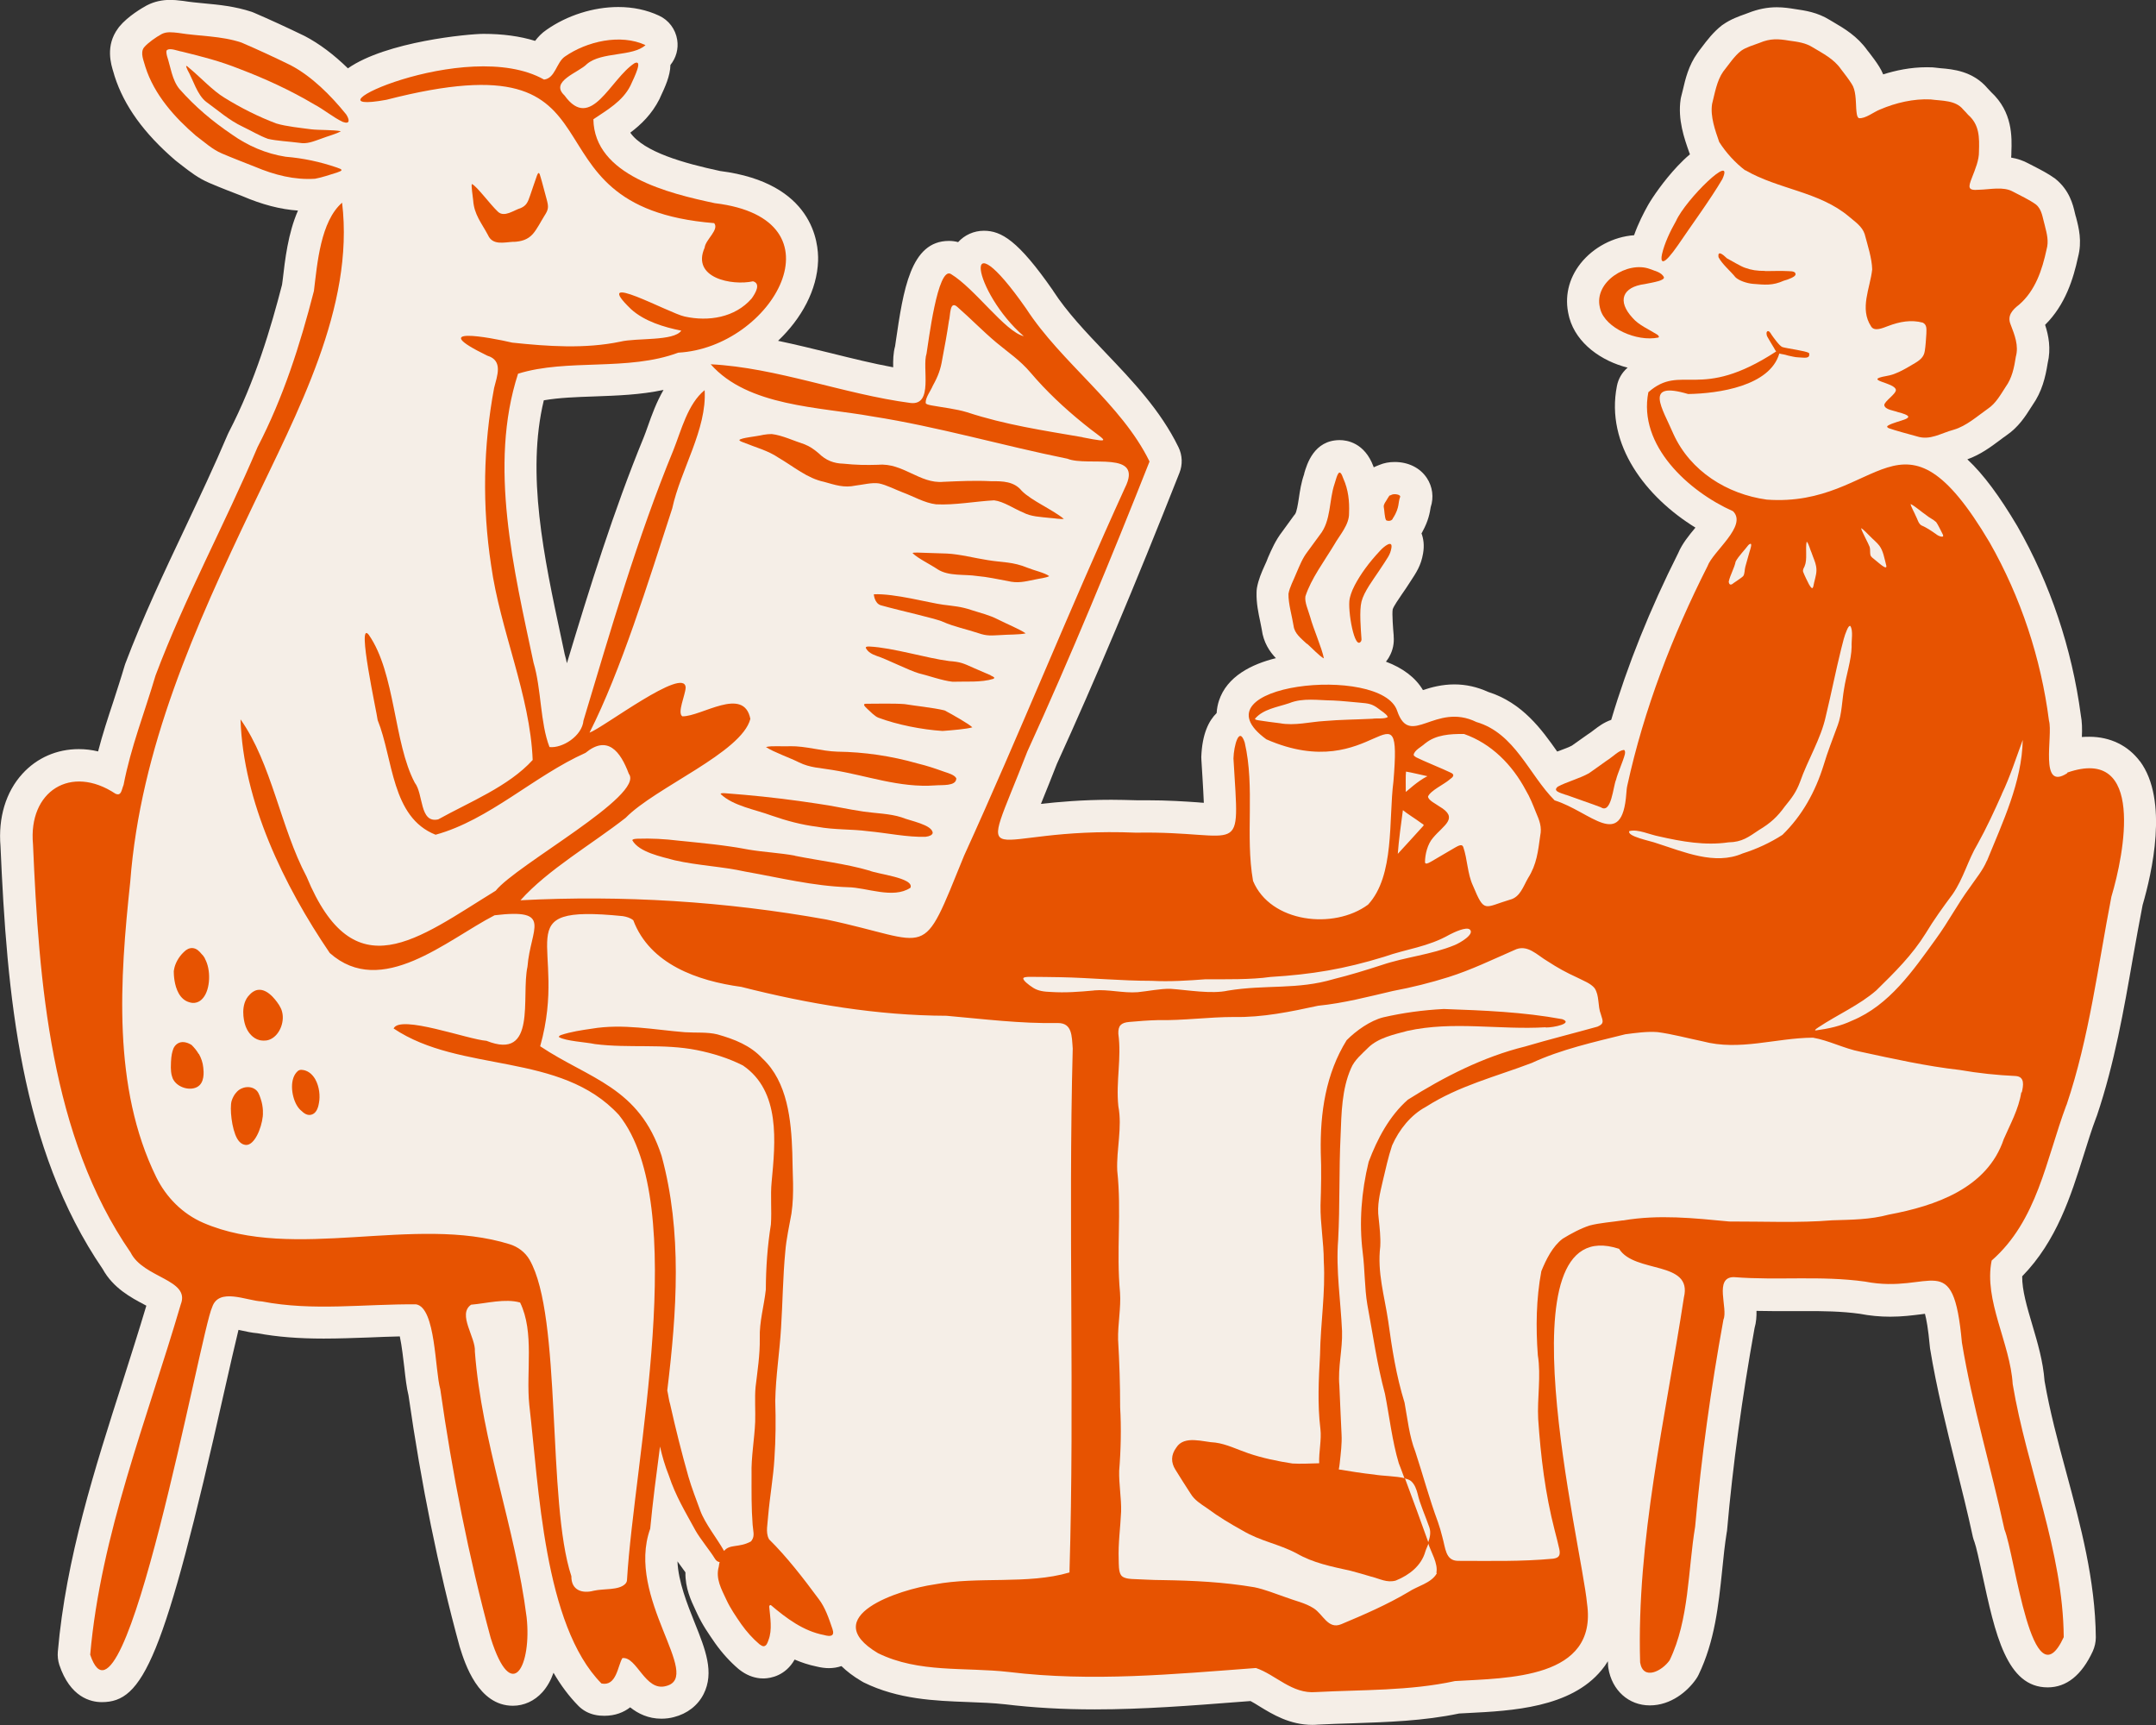 <?xml version="1.0" encoding="UTF-8"?>
<svg id="Layer_2" data-name="Layer 2" xmlns="http://www.w3.org/2000/svg" viewBox="0 0 178.29 142.63">
  <rect x="0" y="0" width="178.29" height="142.63" fill="#333333" stroke="none"/>
  <defs>
    <style>
      .cls-1 {
        fill: #e75301;
      }

      .cls-2 {
        fill: #f5eee7;
      }
    </style>
  </defs>
  <g id="Layer_1-2" data-name="Layer 1">
    <path class="cls-2" d="M176.96,62.95c-.98-1.31-2.46-2.03-4.18-2.03-.2,0-.41,0-.62.02.03-.66.02-1.26-.09-1.83-.73-5.48-2.53-10.86-5.25-15.61-1.46-2.46-2.79-4.27-4.13-5.52,1.09-.39,1.96-1.04,2.67-1.57.19-.14.38-.29.56-.41,1-.68,1.58-1.59,2.04-2.32l.11-.17c.79-1.12,1.08-2.32,1.26-3.47.29-1.21.08-2.29-.21-3.18,1.68-1.66,2.34-3.83,2.72-5.59.35-1.32.07-2.42-.16-3.3,0-.03-.02-.06-.03-.09-.02-.09-.04-.19-.07-.28-.15-.66-.44-1.88-1.63-2.83-.56-.41-1.23-.75-1.83-1.06l-.37-.19c-.44-.24-.91-.4-1.44-.49.02-.15.02-.29.02-.44.05-1.27.1-3.33-1.67-4.97-.1-.11-.2-.22-.3-.32-1.21-1.43-2.89-1.58-3.9-1.66-.15-.02-.3-.03-.44-.05-.07-.01-.14-.01-.21-.02-.16,0-.32-.01-.48-.01-1.35,0-2.59.27-3.6.59-.09-.22-.2-.43-.33-.64-.26-.42-.56-.81-.82-1.15l-.16-.2c-.83-1.17-1.92-1.81-2.79-2.32l-.32-.19c-1.03-.64-2.05-.78-2.87-.9-.43-.07-.95-.15-1.51-.15-.8,0-1.57.16-2.36.47l-.24.09c-.53.19-1.2.42-1.84.87-.03.02-.06.04-.09.06-.72.56-1.25,1.26-1.68,1.83-.1.13-.33.43-.35.47-.73,1.01-1,2.15-1.21,3.06-.04.17-.08.33-.12.48-.03.09-.04.18-.06.28-.25,1.67.3,3.24.72,4.42.01.04.03.09.05.13-.35.29-.7.63-1.02.97-1.15,1.22-2.08,2.59-2.44,3.22-.36.64-.82,1.53-1.16,2.5-1.7.12-3.37,1-4.43,2.34-.99,1.26-1.34,2.77-.97,4.3l.05.2c.59,2.12,2.66,3.57,4.82,4.11-.01.01-.03.02-.04.03-.44.39-.74.91-.85,1.49-.96,4.87,2.42,9.2,6.5,11.71,0,0-.01,0-.01,0-.54.65-1.09,1.32-1.42,2.1-2.33,4.63-4.19,9.25-5.54,13.79-.63.22-1.09.58-1.42.83-.13.1-.27.21-.44.32-.04.03-.08.05-.12.08,0,0-1.08.77-1.27.9-.22.12-.61.27-.94.39-.09.04-.19.07-.28.1-1.28-1.82-2.87-4.03-5.71-4.93-.9-.41-1.84-.62-2.79-.62-1.03,0-1.91.24-2.6.47-.61-1.03-1.65-1.82-3.06-2.35.08-.1.15-.2.22-.31.02-.04.04-.08.06-.11.29-.51.41-1.09.36-1.67v-.08c-.04-.45-.15-1.79-.08-2.16.08-.26.52-.89.75-1.23.12-.17.23-.33.33-.48l.32-.49c.56-.85.94-1.41,1.11-2.42.12-.68.03-1.23-.13-1.66.04-.05.07-.11.09-.16.48-.87.6-1.54.67-2,.27-.81.16-1.7-.32-2.42-.56-.84-1.53-1.32-2.66-1.32-.45,0-.88.08-1.26.24-.16.06-.32.13-.47.2,0-.02-.01-.04-.02-.06-.73-1.97-2.19-2.19-2.79-2.19-2.14,0-2.72,2.01-2.94,2.76v.04c-.25.71-.35,1.39-.44,1.99-.08.52-.18,1.16-.32,1.34-.03.04-.06.08-.09.11l-.96,1.32c-.57.74-.89,1.49-1.18,2.15,0,0-.12.3-.13.33-.06.13-.12.26-.18.4-.21.47-.48,1.07-.61,1.79-.02.13-.03.27-.03.4-.02.84.15,1.67.31,2.41.05.24.1.48.12.61.14,1.09.66,1.85,1.17,2.38-2.02.5-4.05,1.51-4.71,3.52-.09.28-.17.63-.19,1.02-.64.62-1.2,1.71-1.27,3.64,0,.08,0,.17.01.25l.09,1.46c.04.73.09,1.47.11,2.07-.16,0-.34-.03-.52-.04-1.03-.07-2.44-.17-4.22-.17h-.83c-.73-.02-1.43-.04-2.08-.04-2.44,0-4.37.18-5.82.34.05-.11.09-.23.14-.35.34-.83.73-1.81,1.18-2.96,3.18-6.97,6.4-14.61,10.13-24.05.28-.69.25-1.47-.08-2.14-1.48-3.04-3.79-5.46-6.02-7.8-1.64-1.72-3.19-3.35-4.34-5.12-.01-.03-.03-.05-.05-.08-2.85-4.09-4.24-4.89-5.68-4.89-.83,0-1.59.35-2.13.94-.25-.07-.5-.1-.76-.1-3.18,0-3.77,4.05-4.4,8.35-.02.14-.04.26-.05.35-.16.58-.17,1.17-.16,1.75-1.68-.31-3.38-.73-5.15-1.17-1.44-.35-2.89-.71-4.37-1.02,1.95-1.85,3.23-4.21,3.31-6.61.05-1.5-.4-6.45-8.1-7.43-2.99-.64-6.31-1.57-7.43-3.17.89-.67,1.78-1.52,2.42-2.79l.06-.14c.39-.84.82-1.74.84-2.67.47-.58.68-1.33.56-2.08-.14-.88-.7-1.63-1.51-2-1.01-.47-2.14-.71-3.36-.71-2.06,0-4.23.69-5.93,1.88-.4.27-.71.6-.95.92-1.26-.39-2.69-.58-4.27-.58-1.22,0-8.03.63-11.21,2.85-1.17-1.14-2.35-2.03-3.57-2.67-1.55-.75-2.88-1.36-4.18-1.92-.07-.03-.13-.05-.2-.08-1.39-.46-2.74-.59-3.93-.7-.61-.06-1.17-.11-1.71-.2-.05-.01-.13-.02-.18-.02-.31-.04-.62-.07-.92-.07-.68,0-1.32.14-1.89.43-.02.01-.05.02-.08.04-.34.19-1.52.86-2.26,1.76-.03.03-.05.07-.08.11-1.08,1.45-.59,3-.38,3.67.02.06.08.26.09.31.78,2.43,2.41,4.7,5,6.93.05.04.1.08.15.12.15.11.3.23.45.35.61.47,1.3,1.02,2.24,1.42.91.39,1.92.78,2.73,1.09,1.61.69,3.12,1.09,4.59,1.19-.82,1.87-1.07,4.04-1.27,5.78l-.05.36c-.9,3.48-2.21,7.96-4.4,12.18-.03.06-.06.13-.09.19-1.1,2.6-2.34,5.21-3.53,7.74-1.72,3.63-3.49,7.38-4.95,11.24-.02.07-.04.13-.06.19-.29.99-.61,1.95-.92,2.92-.44,1.33-.89,2.69-1.26,4.12-.54-.13-1.07-.19-1.6-.19-1.81,0-3.46.72-4.66,2.04-1.37,1.5-2.01,3.63-1.81,6,.53,12.22,1.63,24.97,8.45,34.95.87,1.58,2.36,2.37,3.46,2.95.04.02.1.05.15.08-.62,2.08-1.3,4.2-1.95,6.25-2.31,7.2-4.7,14.64-5.37,22.36-.03.36.01.73.12,1.08.9,2.69,2.59,3.09,3.52,3.09,3.38,0,5.12-3.37,10.13-25.72.44-1.94.89-3.93,1.17-5.06.07.01.13.03.19.04.45.1.91.2,1.39.24,1.62.3,3.37.44,5.47.44,1.25,0,2.5-.05,3.71-.09.89-.04,1.74-.07,2.58-.09.17.78.29,1.91.37,2.55.1.9.19,1.69.35,2.33,1.05,7.34,2.46,14.31,4.22,20.74.01.03.02.07.03.1.41,1.32,1.52,4.82,4.38,4.82.92,0,1.79-.4,2.44-1.12.41-.46.71-1.01.92-1.61.59,1.02,1.28,1.95,2.07,2.75.37.37.84.62,1.35.73.26.06.53.08.78.08.91,0,1.61-.29,2.14-.7.65.52,1.5.94,2.58.94.37,0,.74-.05,1.03-.13,1.11-.28,1.98-.96,2.46-1.9.91-1.8.15-3.7-.73-5.89-.62-1.56-1.36-3.4-1.43-5.09.08.12.56.77.66.91-.03,1.29.47,2.35.83,3.11l.13.28c.43.94.98,1.72,1.49,2.46.59.83,1.24,1.54,1.93,2.13.03.03.07.06.1.08.53.41,1.09.64,1.69.7.08.01.17.01.26.01h.09c.54-.02,1.75-.22,2.51-1.56.56.24,1.16.44,1.79.57.37.09.72.14,1.04.14.37,0,.72-.06,1.04-.17.43.42.97.84,1.65,1.24.07.04.13.07.19.11,2.87,1.41,5.91,1.52,8.58,1.62,1.1.04,2.13.08,3.12.19,2.32.28,4.74.42,7.41.42,3.98,0,7.96-.31,11.82-.61l1.06-.08c.23.12.49.28.76.45,1.05.64,2.48,1.52,4.36,1.52.17,0,.34-.01.43-.02.95-.05,1.91-.08,2.87-.11,2.89-.1,5.87-.19,8.83-.81l.76-.04c3.57-.18,8.46-.43,11.02-3.55.18-.21.35-.45.52-.73.01.07.01.14.01.21,0,.12.01.24.03.36.3,1.84,1.68,3.08,3.43,3.08s3.12-1.17,3.81-2.16c.09-.12.16-.25.22-.37,1.34-2.78,1.65-5.75,1.95-8.63.11-1.11.22-2.16.38-3.15.02-.06.02-.13.03-.2.47-5.35,1.24-10.96,2.27-16.69.14-.48.17-.97.16-1.42.56.01,1.09.02,1.58.02h2.46c1.44-.01,2.97.01,4.5.22.83.16,1.66.24,2.52.24.99,0,1.82-.11,2.48-.19.14-.02.27-.04.39-.05.12.44.27,1.24.4,2.66,0,.06.01.13.02.19.54,3.31,1.36,6.56,2.14,9.71.48,1.93.98,3.92,1.4,5.88.03.14.09.31.14.44.13.34.41,1.63.62,2.58.55,2.53,1.05,4.89,1.85,6.61.8,1.73,1.88,2.82,3.58,2.82,1.55,0,2.81-1,3.73-2.99.16-.36.25-.75.25-1.14-.04-4.73-1.26-9.26-2.44-13.63-.71-2.62-1.37-5.09-1.8-7.58-.12-1.63-.58-3.17-1.02-4.66-.43-1.45-.84-2.83-.83-3.99,2.86-2.92,4.03-6.67,5.08-10,.35-1.11.67-2.15,1.03-3.1.03-.07.05-.14.08-.21,1.44-4.28,2.22-8.73,2.97-13.04.26-1.45.52-2.91.8-4.35.76-2.61,2.17-8.67-.22-11.89ZM53.57,35.25c-.12.33-.23.66-.34.92-2.51,6.11-4.48,12.47-6.35,18.67-.05-.24-.11-.49-.18-.73l-.29-1.37c-1.43-6.67-2.9-13.56-1.44-19.64,1.27-.22,2.69-.27,4.16-.32,1.89-.07,3.82-.13,5.74-.54-.58,1-.97,2.07-1.3,3.01Z"/>
    <g id="Deer_and_man" data-name="Deer and man">
      <path class="cls-1" d="M129.5,65.72c.73.27,2.3.8,2.88,1.03.88.58,1.01-1.71,1.26-2.28.14-.57.58-1.52.73-2.11.04-.2,0-.32-.07-.35h-.03c-.44.06-.8.5-1.47.93-.6.43-1.03.74-1.41,1-.72.41-1.88.73-2.56,1.1-.45.36.14.5.68.69Z"/>
      <path class="cls-1" d="M137.55,21.6c.21-.02.64-.51,1.21-1.33,1.08-1.6,2.7-3.8,3.67-5.46,1.05-2.3-3.02,1.66-3.83,3.46-.48.84-.96,1.86-1.16,2.74-.08.36-.05.57.07.59h.04Z"/>
      <path class="cls-1" d="M132.34,25.58c.43,1.55,3,2.7,4.8,2.33.08-.05.05-.13-.09-.24-.64-.41-1.53-.78-2.04-1.38-1.3-1.4-.85-2.56,1-2.8.82-.16,1.63-.3,1.59-.56-.2-.44-.82-.54-1.17-.69-1.83-.68-4.64,1.06-4.13,3.18l.04.16Z"/>
      <path class="cls-1" d="M145.95,22.4c-.66,0-1.09-.06-1.65-.26-.36-.12-1.07-.56-1.49-.78-.34-.33-.78-.68-.7-.1.28.56.98,1.14,1.4,1.66.26.27.94.51,1.45.55.98.08,1.62.16,2.55-.26.35-.09,1.03-.34.97-.55,0-.17-.2-.24-.57-.24-.65-.04-1.31,0-1.97-.01Z"/>
      <path class="cls-1" d="M144.34,14.08c2.72,1.58,6.11,1.76,8.55,3.82.5.43,1.1.81,1.31,1.46.24.91.6,2,.62,2.92-.17,1.56-1.06,3.23-.09,4.71.27.45.97.13,1.4-.03.98-.37,1.91-.54,2.88-.28.34.18.3.5.29.91-.03.45-.06,1-.13,1.43-.08.53-.41.78-1.01,1.12-.68.41-1.44.84-2.16.95-2.03.36.71.52.78,1.15.02.34-.96.94-.96,1.26.06.38.78.44,1.14.58,2.01.51-.11.66-.83,1.11-.15.09-.04.18.1.23.44.16,1.62.48,2.28.66,1.11.36,1.97-.26,3.06-.55,1.05-.31,1.93-1.11,2.84-1.75.62-.42,1.01-1.11,1.44-1.78.53-.73.71-1.59.85-2.51.25-.91-.09-1.77-.44-2.68-.29-.72.17-1.2.7-1.61,1.36-1.17,1.92-2.9,2.28-4.57.19-.67.04-1.26-.15-2.01-.18-.6-.22-1.31-.74-1.72-.49-.36-1.33-.76-1.9-1.06-.8-.44-1.88-.17-2.81-.15-.92.08-.89-.19-.57-1,.28-.72.59-1.45.58-2.15.04-1.19.04-2.23-.9-3.05-.13-.15-.26-.29-.4-.43-.63-.79-1.75-.71-2.7-.84-1.4-.07-2.89.28-4.17.83-.53.2-1.22.78-1.76.72l-.03-.02c-.15-.1-.17-.53-.19-.77-.04-.71-.03-1.54-.38-2.05-.25-.4-.59-.83-.88-1.21-.59-.85-1.48-1.29-2.36-1.82-.56-.35-1.18-.44-1.93-.54-.89-.15-1.54-.2-2.46.19-.5.19-1.09.35-1.51.65-.56.43-1.04,1.17-1.48,1.72-.53.75-.7,1.82-.92,2.68-.16,1.03.26,2.19.59,3.14.54.86,1.34,1.74,2.14,2.34Z"/>
      <path class="cls-1" d="M115.22,42.81c.54-.88.38-1.26.56-1.71.09-.21-.49-.3-.7-.19-.13.09-.17,0-.24.16l-.08.12c-.09.19-.37.5-.33.73.06.25.06.9.2,1.1.2.1.52.05.57-.21Z"/>
      <path class="cls-1" d="M170.95,63.93c-2.35,1.53-1.16-3.12-1.51-4.34-.66-5.16-2.33-10.21-4.91-14.74-7.41-12.5-8.99-2.84-18.43-3.54-3.28-.45-6.31-2.35-7.71-5.41-.91-2.14-2.53-4.43,1.21-3.32,2.53-.04,6.76-.66,7.54-3.35.18.06.4.06.72.17.32.06.55.14.87.15.39,0,1,.18.87-.36-.27-.18-1.74-.36-2.2-.49-.25-.09-.73-.78-.9-1.02-.12-.22-.24-.34-.34-.29-.09.04-.12.25,0,.47s.37.63.54.91c.06.13.12.21.18.29-6.36,4.16-7.82.95-10.57,3.37-.87,4.4,3.34,8.21,7,9.84,1.22,1.2-1.67,3.32-2.11,4.55-2.91,5.75-5.25,11.83-6.63,18.13-.05.21-.06.42-.08.64-.35,4.83-2.96,1.51-5.93.59-2.12-2.12-3.28-5.55-6.47-6.48-3.41-1.67-5.49,2.2-6.55-.92-1.28-3.9-17.07-2.19-10.82,2.35,8.93,3.92,11.23-5.25,10.51,3.48-.41,3.16.12,7.79-2.1,10.19-2.83,2.09-8.07,1.5-9.51-1.96-.66-3.75.18-7.69-.69-11.45-.46-1.41-.9.28-.93,1.32.5,8.56.92,5.98-8.05,6.14-12.88-.53-13.23,4.22-9-6.7,3.6-7.88,6.94-15.98,10.11-23.99-2.33-4.77-7.28-8.14-10.2-12.64-5.56-7.95-4.38-1.34-.2,2.28-1.55-.38-4.03-3.93-6.02-5.14-1.11-.69-1.87,5.73-2.02,6.58-.39,1.15.6,4.31-1.33,4.08-5.53-.73-11.04-2.92-16.52-3.2,3.09,3.5,8.97,3.52,13.35,4.31,5.45.85,10.75,2.41,16.15,3.5,1.7.69,6.35-.75,4.75,2.42-4.6,10.08-8.69,20.3-13.29,30.39-3.65,8.95-2.5,7.16-11.4,5.29-8.34-1.5-16.84-2.03-25.29-1.59,2.27-2.54,5.89-4.62,8.7-6.82,2.46-2.52,9.6-5.39,10.31-8.18-.54-2.73-4.04-.19-5.62-.21-.45-.27.24-1.75.27-2.37-.05-1.85-6.85,3.34-7.95,3.72,2.59-5.1,4.87-12.48,6.84-18.54.69-3.2,2.88-6.55,2.68-9.78-1.4,1.14-1.93,3.32-2.58,4.95-2.99,7.27-5.18,14.86-7.44,22.37-.11,1.28-1.75,2.31-2.81,2.19-.78-2.02-.66-4.77-1.32-6.98-1.62-7.66-3.74-16.31-1.28-23.89,4.08-1.27,9.07-.18,13.25-1.74,7.77-.42,13.92-11.05,3.02-12.36-3.8-.81-9.97-2.29-10.04-6.94,1.14-.77,2.41-1.48,3.06-2.77.36-.78,1.05-2.18.35-1.87-2.01,1.29-3.6,5.72-5.8,2.67-1.26-1.17,1.19-1.89,1.86-2.6,1.22-1.03,3.79-.59,4.84-1.56-2.07-.96-4.86-.31-6.67.95-.7.48-.79,1.79-1.72,1.9-6.42-3.63-20.58,3.06-13.03,1.67,21.11-5.43,10.17,8.84,27.1,10.2.43.55-.72,1.36-.79,2.03-1.11,2.51,2.26,3.16,4,2.78.67.19.21.98-.12,1.43-1.37,1.57-3.57,1.92-5.54,1.48-1.28-.27-7.86-3.92-4.43-.61,1.11,1.01,2.75,1.5,4.16,1.78-.63.89-3.68.58-5.04.91-2.92.61-6.02.39-8.94.08-1.88-.44-7.2-1.42-2.06,1.08,1.33.4.81,1.67.56,2.67-.9,4.81-.99,9.78-.25,14.64.75,5.4,3.23,10.75,3.44,16.12-1.99,2.19-5.22,3.47-7.81,4.91-1.56.35-1.21-2.1-1.94-3.03-1.76-3.32-1.59-9.06-3.81-12.24-1.03-1.27.69,6.53.74,7.06,1.3,3.22,1.12,8.03,4.79,9.48,4.44-1.22,8.15-4.87,12.4-6.77,1.81-1.49,2.88-.15,3.58,1.73,1.37,1.76-9.32,7.54-11.01,9.67-6.48,3.98-11.7,8.35-15.64-1.17-2.15-4.05-2.88-9.35-5.46-13,.22,6.8,3.58,13.73,7.38,19.32,4.28,3.8,9.67-1.08,13.63-3.12,4.89-.58,2.97,1.06,2.72,4.25-.54,2.5.81,7.81-3.39,6.13-1.54-.11-7.15-2.19-7.68-1.02,5.56,3.73,13.79,1.89,18.63,7.15,5.94,7.42,1.26,28.5.67,38.45,0,.12-.06.24-.15.33-.54.54-1.77.37-2.6.56-.97.26-1.87-.05-1.85-1.2-2.04-6.15-.75-21.48-3.46-26.17-.36-.62-.96-1.07-1.64-1.28-7.85-2.45-17.85,1.47-25.34-1.77-1.71-.74-3.07-2.11-3.89-3.78-3.64-7.42-3.01-16.37-2.15-24.41.84-11.05,5.39-21.15,10.1-31.01,3.66-7.72,8.46-16.51,7.42-25.15-1.78,1.55-2.05,5.01-2.33,7.3-1.15,4.48-2.53,8.8-4.66,12.91-2.69,6.35-6.01,12.43-8.44,18.89-.9,3.06-2.04,5.91-2.64,9.04-.18.44-.18.94-.67.73-3.69-2.45-7.23-.21-6.82,4.19.49,11.38,1.44,24.15,8.07,33.74,1.05,2.13,4.96,2.22,4.15,4.29-2.8,9.54-6.62,19.05-7.49,28.97,2.79,8.36,9.16-26.86,10.08-28.72.54-1.68,2.86-.54,4.12-.49,4.23.82,8.49.2,12.75.24,1.63.27,1.55,5.44,2,7.02.98,6.89,2.34,13.82,4.17,20.57,1.77,5.62,3.4,2.2,2.97-1.71-.94-7.42-3.71-14.48-4.28-21.98.09-1.15-1.47-3.08-.31-3.87,1.28-.11,2.81-.53,4.05-.18,1.2,2.47.48,5.72.76,8.46.79,6.74,1.2,18.22,5.97,23.04,1.25.26,1.34-1.47,1.73-2.1,1.2-.15,1.88,2.8,3.61,2.31,3.1-.78-3.36-7.29-1.31-13.01.21-2.24.51-4.51.81-6.79.18.79.4,1.57.73,2.39.57,1.72,1.34,2.96,2.21,4.56.37.66,1.26,1.75,1.58,2.29.12.21.27.3.41.31-.03.11-.05.24-.07.38-.28.99.22,1.86.63,2.74.33.71.77,1.35,1.24,2.03.42.59.93,1.17,1.5,1.65.12.09.23.15.32.16.26,0,.34-.29.42-.51.33-.84.14-1.88.06-2.77.02-.1.06-.14.14-.12,1.27,1.08,2.69,2.15,4.38,2.47.54.15.92.12.71-.5-.3-.88-.6-1.78-1.14-2.48-1.28-1.73-2.63-3.48-4.1-4.93l-.03-.06c-.27-.52-.08-1.26-.05-1.85.14-1.62.43-3.22.52-4.75.11-1.64.12-3.15.07-4.8.04-2.05.36-3.99.48-6.03.13-1.99.15-4.23.35-6.3.08-1.03.33-2.13.51-3.15.25-1.7.08-3.33.07-5.03-.09-2.67-.39-5.85-2.46-7.78-1-1.09-2.32-1.6-3.73-2-.84-.21-1.8-.12-2.69-.18-2.53-.2-5.12-.73-7.72-.29-.83.12-1.71.25-2.52.52-.14.06-.2.11-.18.17.56.34,2.25.42,2.98.58,2.81.36,5.63-.06,8.44.5,1.29.26,2.6.66,3.8,1.27,3.12,2.13,2.68,6.33,2.37,9.64-.11,1.09.02,2.36-.06,3.5-.29,1.84-.41,3.56-.42,5.39-.15,1.39-.54,2.63-.5,4.04.02,1.37-.19,2.67-.35,4.04-.08.87,0,1.98-.03,2.85-.06,1.45-.34,2.94-.3,4.36,0,1.4-.02,2.74.09,4.16.04.52.18.89-.05,1.25-.03.05-.06.09-.1.13-1,.54-1.74.19-2.21.78,0,0,0-.02-.02-.03-.55-.98-1.55-2.22-1.95-3.3-.33-.91-.73-1.93-.98-2.81-.57-2.01-1.06-3.97-1.51-5.98-.11-.34-.15-.77-.24-1.15.79-6.53,1.25-13.1-.47-19.4-1.84-5.7-6-6.36-10.04-9.06,2.4-8.5-3.08-11.75,6.83-10.76.31.05.62.14.87.34,1.37,3.64,5.32,5.02,8.93,5.51,5.54,1.41,11.25,2.37,16.97,2.39,3.07.27,6.13.66,9.22.6,1.18,0,1.14,1.07,1.22,2.11-.38,14.39.16,28.99-.27,43.32-3.47,1.02-7.55.3-11.18.99-2.87.41-9.75,2.64-4.66,5.68,3.39,1.67,7.2,1.14,10.84,1.56,6.85.83,13.59.18,20.42-.33,1.63.55,2.98,2.16,4.96,1.99,3.8-.2,7.74-.09,11.5-.91,4.34-.26,11.82-.16,10.92-6.41-.43-4.75-7.37-32.62,2.65-29.33,1.29,2.06,6.1.95,5.36,4.02-1.53,9.98-3.92,20.08-3.62,30.18.25,1.52,1.81.72,2.44-.18,1.62-3.35,1.51-7.44,2.11-11.05.51-5.74,1.31-11.47,2.34-17.12.4-.91-.81-3.51.86-3.51,3.66.29,7.18-.14,10.85.37,5.54,1.08,7.28-2.93,8.01,5.04.86,5.22,2.4,10.28,3.52,15.46.87,2.12,2.29,14.54,4.9,8.9-.05-7.09-3.05-13.94-4.22-20.92-.2-3.37-2.41-6.94-1.74-10.22,3.78-3.31,4.49-8.33,6.17-12.83l.03-.06c1.87-5.55,2.59-11.46,3.7-17.19,1.07-3.57,2.81-12.51-3.64-10.27ZM114.76,59.29c-.27.18-.91.08-1.27.14-1.39.07-2.62.07-4,.19-1.1.06-2.45.41-3.65.18-.57-.07-1.21-.15-1.76-.24-.18-.03-.3-.06-.3-.13.68-.8,1.83-.95,2.84-1.29,1.13-.46,2.41-.23,3.61-.22.73.03,1.47.12,2.21.18.74.06,1.04.11,1.53.48.24.2.66.42.79.69v.02ZM89.52,36.15c-3.25-.56-6.37-1.02-9.54-2.06-.91-.28-2.03-.4-2.96-.57-.25-.05-.42-.09-.47-.19v-.03c-.03-.42.42-.99.59-1.41.44-.79.65-1.37.78-2.19.21-1.12.38-2,.55-3.16.13-.4.04-1.77.71-1.15,1.1.96,2.09,1.99,3.21,2.93.99.83,1.94,1.44,2.84,2.5,1.28,1.51,2.78,2.92,4.35,4.19,1.72,1.42,2.66,1.68-.06,1.15ZM158.01,41.68c.38.19.89.65,1.26.9.3.25.58.35.84.59.14.18.41.75.55,1.02.17.36-.42.11-.55-.02-.46-.32-.78-.54-1.24-.74-.25-.18-.29-.49-.46-.8-.11-.27-.37-.71-.41-.93h0ZM153.91,43.68c.2.09.51.46.72.65.28.29.59.53.79.8.32.44.4,1.01.55,1.57.18.6-.69-.24-.92-.41-.14-.13-.34-.22-.38-.42-.04-.18,0-.48-.06-.65-.12-.32-.59-1.15-.71-1.54h0ZM149.24,46.78c.23-.5.04-1.4.16-1.98h.02c.16.17.27.66.39.91.13.39.31.75.37,1.1.09.48-.03.82-.16,1.36-.09.44-.11.7-.43.14-.11-.22-.37-.73-.48-1.03-.05-.18.06-.32.14-.5ZM142.96,48.08c.13-.57.46-1.1.57-1.65.23-.44.74-.94,1.05-1.36.43-.38.15.37.09.58-.13.46-.29,1.01-.34,1.21-.07.24-.04.63-.19.79-.12.12-.52.38-.75.54-.2.18-.38.23-.43-.06v-.06ZM134.75,68.71h.03c.69-.16,1.63.3,2.42.45,1.89.43,3.82.77,5.73.49,1.15-.02,1.67-.45,2.53-1.02.97-.58,1.53-1.11,2.13-1.94.59-.72.95-1.2,1.26-2.03.63-1.81,1.73-3.57,2.13-5.42.47-1.94.81-3.7,1.28-5.6.13-.51.26-1.09.47-1.55.1-.24.2-.37.28-.33.26.38.08,1.22.11,1.72-.02,1.1-.46,2.36-.63,3.51-.16.9-.18,2.05-.51,2.95-.42,1.15-.85,2.23-1.18,3.34-.68,2.19-1.77,4.16-3.4,5.75-.99.64-2.1,1.16-3.3,1.54-2.3,1-4.87-.14-7.11-.85-.45-.18-2.55-.57-2.24-1.02ZM117.87,61.46c.87-.71,2.07-.78,3.14-.77h.06c2.26.79,3.99,2.55,5.11,4.66.34.57.56,1.13.84,1.83.28.65.5,1.2.35,1.91-.18,1.28-.28,2.37-1.01,3.52-.4.69-.65,1.57-1.49,1.78-2.15.64-2.1,1.15-3.06-1.15-.47-1-.45-2.18-.81-3.22-.14-.29-.44-.07-1.03.27-.5.3-1.15.68-1.62.95-.31.18-.48.23-.51.06,0-.65.21-1.51.66-2.02.88-1.06,2.18-1.63.53-2.6-.3-.22-.92-.5-.94-.82.21-.5,1.34-1.01,1.78-1.4.3-.21.48-.41.08-.58-.59-.29-2.25-.96-2.84-1.26-.09-.06-.18-.11-.21-.2.06-.4.66-.67.95-.95ZM116.27,63.8c.36.05,1.39.3,1.77.38h0c-.81.4-1.69,1.24-1.77,1.29-.03-.02-.02-.06-.02-.09,0-.36-.02-1.28.02-1.58ZM116.03,67h0c.3.26,1.08.74,1.42,1,.18.15.38.17.22.32-.32.35-1.99,2.2-2.08,2.28.06-.95.3-2.73.42-3.6ZM90.45,81.9c-1.22.11-2.35.2-3.56.12-.52-.02-1.03-.07-1.46-.35-.39-.25-.81-.59-.81-.76v-.02c.03-.09.22-.11.49-.12.92,0,1.67.02,2.59.03,2.47.05,5.01.3,7.54.3,1.46.08,3.04-.02,4.46-.13,1.56,0,3.78.04,5.35-.19,3.44-.21,6.1-.65,9.42-1.67,1.91-.67,3.59-.8,5.42-1.84.35-.18,1.37-.67,1.66-.41.42.39-.84,1.12-1.27,1.29-1.92.79-4.03.97-6.04,1.65-1.23.4-2.66.84-3.93,1.15-3.04.91-5.61.44-8.77.96-1.35.3-3.31-.05-4.74-.15-.85-.02-1.89.2-2.72.28-1.19.09-2.44-.25-3.6-.15ZM118.82,130.06l-.02.06c-.46.79-1.59,1.02-2.32,1.51-1.77,1.05-3.66,1.87-5.57,2.67-1.09.45-1.49-.82-2.28-1.32-.7-.45-1.53-.61-2.31-.91-.85-.29-1.75-.66-2.6-.83-2.54-.43-5.03-.55-7.61-.59-.8,0-1.64-.06-2.51-.09-.32-.02-.76-.08-.91-.34-.19-.3-.17-.88-.18-1.27-.05-1.38.14-2.6.2-3.97.03-1.07-.19-2.27-.16-3.37.14-1.69.18-3.56.08-5.24,0-1.89-.06-3.73-.17-5.6-.03-1.29.25-2.63.16-3.89-.32-3.42.14-6.67-.23-10.08-.08-1.77.43-3.56.09-5.34-.21-2.07.28-3.94,0-5.99-.02-.65.21-.91.91-.97.78-.07,1.55-.13,2.32-.15,2.16.04,4.22-.26,6.34-.26,2.34.05,4.7-.44,6.95-.93,2.12-.21,4.16-.75,6.18-1.22,1.6-.3,3.11-.68,4.61-1.15,1.87-.59,3.64-1.45,5.43-2.23,1.08-.55,1.9.43,2.77.93.85.55,1.46.89,2.46,1.35.48.25,1.08.46,1.41.86.42.62.25,1.48.52,2.16.18.59.3.78-.28,1.03-2.01.56-4.02,1.06-5.98,1.64-3.46.85-6.74,2.53-9.7,4.4-1.54,1.36-2.53,3.25-3.24,5.14-.6,2.47-.8,5-.49,7.5.18,1.41.15,2.92.38,4.29.47,2.51.79,4.89,1.46,7.39.36,1.83.6,3.93,1.14,5.73.17.42.31.83.47,1.25.22.06.42.13.54.23.31.26.46.7.56,1.09.16.75.66,1.87.96,2.74.15.44.04.87-.11,1.28.25.79.85,1.7.69,2.49ZM167.15,90.32c-.22,1.41-.91,2.62-1.45,3.87-1.36,4.06-5.65,5.52-9.5,6.24-1.56.42-3.08.42-4.68.47-2.75.23-5.77.09-8.52.1-2.93-.28-5.83-.59-8.76-.09h-.06c-.83.13-1.89.2-2.72.42-.75.24-1.58.69-2.23,1.09-.84.63-1.38,1.73-1.77,2.69-.43,2.31-.46,4.62-.29,6.94.28,1.74-.06,3.56.03,5.28.21,3.1.58,6.17,1.36,9.19.12.48.3,1.14.39,1.58.1.51-.03.71-.51.78-2.67.25-5.18.18-7.88.18-1.04-.02-1.02-1.06-1.29-1.99-.1-.42-.22-.81-.36-1.22-.73-1.97-1.22-3.84-1.87-5.82-.5-1.27-.65-2.75-.89-4.05-.7-2.27-1.03-4.42-1.35-6.73-.31-2.11-.92-4.02-.66-6.19.04-.79-.05-1.53-.13-2.32-.15-1.08.1-2.05.34-3.09.23-.96.45-1.99.77-2.94.58-1.31,1.55-2.53,2.81-3.2,2.72-1.74,5.77-2.49,8.74-3.62,2.44-1.13,5.13-1.72,7.73-2.37.83-.11,1.82-.25,2.68-.18,1.21.16,2.5.51,3.71.76,3.08.82,6.04-.28,9.13-.3,1.33.23,2.57.9,3.92,1.16,2.69.58,5.46,1.2,8.22,1.51,1.55.27,3.08.43,4.62.5.79.05.64.81.51,1.36ZM164.3,71.18c-.34.8-.91,1.47-1.4,2.19-1.06,1.44-1.74,2.8-2.82,4.28-1.88,2.6-3.84,5.47-6.92,6.74-.97.46-1.96.67-3,.81-.13,0-.04-.09.22-.26,1.58-1.05,3.38-1.83,4.78-3.05,1.54-1.51,2.96-2.91,4.08-4.71.68-1.13,1.44-2.18,2.23-3.24.91-1.32,1.26-2.81,2.07-4.16.72-1.29,1.37-2.7,1.99-4.09l.02-.06c.65-1.35,1.19-3.01,1.72-4.45-.07,3.5-1.66,6.8-2.96,10Z"/>
      <path class="cls-1" d="M112.56,53.01s.03-.09.03-.14c-.06-.86-.19-2.39,0-3.13.21-.83.99-1.84,1.43-2.51.77-1.17.94-1.35,1.04-1.91.13-.73-.62-.13-.91.19-.96,1.02-1.64,1.97-2.12,2.88-.29.55-.38.94-.42,1.12-.19.92.41,4.37.95,3.5Z"/>
      <path class="cls-1" d="M22.85,10.21c-1.44-.54-2.94-1.29-4.29-2.13-.95-.57-1.99-1.69-2.82-2.38-.38-.34-.43-.35-.23.09.46.8.79,2.05,1.54,2.63,1.01.73,1.9,1.53,3.03,2.06.68.32,1.38.75,2.08,1,.71.17,1.77.22,2.6.33.64.11,1.11-.1,1.85-.36.45-.18,1.23-.38,1.58-.6h0c-.67-.13-1.81-.08-2.46-.16-.82-.11-2.05-.23-2.88-.48Z"/>
      <path class="cls-1" d="M16.21,11.23c.7.52,1.34,1.12,2.14,1.46.89.38,1.88.76,2.74,1.1,1.61.68,3.26,1.1,4.96.99.57-.1,1.25-.34,1.81-.51.23-.08.37-.14.38-.2v-.02c-.01-.06-.15-.12-.39-.2-1.37-.47-2.77-.77-4.23-.89-1.62-.25-3.13-.91-4.43-1.83-1.65-1.12-3.03-2.28-4.35-3.77-.61-.73-.74-1.86-1.03-2.73-.05-.21-.07-.37-.03-.46.24-.26.92.05,1.27.1,1.73.43,3.11.77,4.81,1.45,2.08.79,4.19,1.76,6.12,2.91.77.4,1.61,1.1,2.37,1.45.63.23.55-.21.27-.63-1.27-1.57-2.84-3.14-4.59-4.06-1.33-.65-2.66-1.27-4.06-1.87-1.7-.57-3.46-.51-5.23-.8-.48-.05-.94-.12-1.36.09-.5.27-1.16.74-1.47,1.11-.34.45-.02,1.1.11,1.6.73,2.31,2.43,4.2,4.2,5.72Z"/>
      <path class="cls-1" d="M108.08,53.22c.36.31,1.08,1.08,1.4,1.22h0c-.17-.87-.89-2.5-1.13-3.41-.19-.65-.47-1.22-.4-1.72.47-1.46,1.57-2.92,2.37-4.25.46-.82,1.26-1.66,1.24-2.63.04-.99-.06-1.93-.47-2.85-.34-1-.5-.33-.73.43-.47,1.38-.27,3.04-1.22,4.22-.32.44-.69.94-1.01,1.38-.42.54-.65,1.14-.94,1.81-.22.56-.54,1.11-.64,1.68-.02.8.3,1.87.42,2.64.08.65.61,1.03,1.1,1.5Z"/>
      <path class="cls-1" d="M80.4,60.13c-.32-.3-1.68-1.07-2.29-1.39-.95-.23-2.48-.38-3.3-.52-.89-.07-2.4-.03-3.17-.03-.39,0-.07.27.08.42.27.25.61.61.91.73,1.57.59,3.62.99,5.31,1.1.69-.05,2.04-.16,2.46-.3h0Z"/>
      <path class="cls-1" d="M65.74,70.75c-1.25-.23-2.58-.29-3.83-.5-1.98-.38-3.84-.54-5.8-.74-1.14-.14-2.25-.2-3.4-.16-.25.01-.41.04-.42.13.56.99,2.39,1.35,3.49,1.65,1.93.44,3.92.51,5.86.94,2.88.51,5.59,1.19,8.49,1.29,1.53.02,3.73.99,5.15.05l.02-.03c.26-.8-2.78-1.11-3.39-1.39-2-.58-4.08-.81-6.18-1.23Z"/>
      <path class="cls-1" d="M127.83,84.94c-3.85.23-7.65-.54-11.45.3-1.11.3-2.4.57-3.23,1.38-.52.52-1.15,1.03-1.43,1.72-.76,1.72-.79,3.71-.86,5.55-.14,2.88-.05,5.8-.2,8.61-.2,2.51.21,5.05.32,7.56.05,1.53-.36,3-.22,4.53.05,1.33.12,2.62.18,4.02.04.75-.06,1.52-.15,2.36-.02.16-.04.36-.08.53.97.16,1.95.32,2.91.42.71.13,1.82.12,2.56.31.66,1.75,1.29,3.5,1.92,5.25,0,.04.04.06.05.1-.08.23-.21.47-.28.7-.33,1.19-1.34,1.96-2.45,2.41-.74.2-1.28-.14-2.04-.33-.57-.17-1.15-.34-1.69-.48-1.62-.36-3.08-.64-4.47-1.44-1.47-.78-2.97-1-4.44-1.87-1.04-.58-1.96-1.12-2.97-1.87-.53-.36-1.03-.66-1.36-1.21-.31-.48-.91-1.41-1.25-1.97-.37-.59-.38-1.21.07-1.82.66-1.07,2.28-.45,3.23-.42.92.12,1.84.58,2.72.88,1.13.39,2.47.67,3.66.85.66.04,1.47,0,2.21-.02-.04-.91.21-1.95.1-2.85-.25-2.04-.14-4.12-.03-6.11.04-2.65.46-5.12.31-7.76,0-1.55-.29-3.07-.27-4.6.05-1.5.08-2.95.02-4.4-.06-3.27.42-6.49,2.14-9.26.79-.8,1.96-1.62,3.02-1.89,1.65-.38,3.29-.6,4.99-.69h.06c3.28.12,6.5.24,9.76.84.94.34-.7.7-1.37.69Z"/>
      <path class="cls-1" d="M81.93,55.84c-.43-.19-.96-.42-1.41-.61-.85-.38-1.07-.5-2.03-.57-1.83-.23-4.68-1.11-6.57-1.2-.21-.01-.32.01-.32.09v.03c.18.35.52.52.91.66.72.22,2.71,1.22,3.46,1.43.8.19,1.95.61,2.8.7,1.1-.04,2.36.08,3.38-.24.17-.11,0-.17-.23-.28Z"/>
      <path class="cls-1" d="M84.82,52.37h0c-.52-.36-1.61-.8-2.27-1.14-.76-.39-1.4-.52-2.19-.78-.92-.31-1.48-.33-2.37-.45-1.1-.14-4.06-.95-5.73-.86,0,0,.05.76.59.91,1.63.46,4.64,1.11,5.14,1.37.91.4,1.95.61,2.91.93.72.25,1.04.2,1.86.16.61-.05,1.54-.02,2.06-.14Z"/>
      <path class="cls-1" d="M87.99,42.92h0c-.91-.77-2.7-1.52-3.5-2.34-.63-.78-1.58-.8-2.51-.79-1.35-.07-2.58-.01-3.97.05-1.93.18-3.35-1.59-5.38-1.41-.99.03-1.84.02-2.88-.09-.8-.02-1.45-.27-2.05-.86-.38-.32-.72-.57-1.19-.75-.79-.25-1.85-.75-2.69-.84-.22,0-.45.02-.68.06-.69.16-1.82.24-2,.43,0,.05.09.11.28.18,1,.41,2.11.7,2.95,1.28,1.27.74,2.38,1.71,3.77,2,.91.25,1.63.52,2.61.31.61-.07,1.35-.27,1.93-.18.61.12,1.38.52,1.96.74.9.33,1.82.88,2.77.99,1.54.08,3.27-.25,4.8-.33.8.1,1.61.68,2.39,1,.65.35,1.42.37,2.26.46.34.02.86.12,1.13.07Z"/>
      <path class="cls-1" d="M86.77,47.64h0c-.39-.29-1.25-.47-1.76-.68-1.28-.53-2.11-.44-3.35-.65-1.04-.16-2.3-.49-3.36-.54-.55-.02-1.81-.06-2.44-.08-.24,0-.38,0-.39.05.43.43,1.49.94,2.06,1.33.93.6,2.22.39,3.29.56.83.07,1.66.26,2.5.41.85.21,1.42.05,2.26-.12.34-.08.95-.14,1.18-.28Z"/>
      <path class="cls-1" d="M79.08,64.39v-.04c-.16-.3-.7-.43-1.03-.55-.85-.3-1.31-.46-2.2-.68-2.14-.61-4.36-.94-6.62-.97-1.3-.04-2.59-.47-3.9-.45-.55.04-1.53-.06-1.99.07.63.42,1.99.89,2.74,1.27.92.45,1.75.45,2.73.62,2.88.46,5.56,1.5,8.54,1.28.56-.05,1.69.08,1.73-.55Z"/>
      <path class="cls-1" d="M21.48,86.01c.12.02.43.08.76-.03.83-.28,1.32-1.42,1.09-2.31-.05-.22-.14-.37-.24-.55-.06-.08-.85-1.41-1.77-1.27-.32.05-.54.25-.66.38-.85.81-.46,2.25-.42,2.4.08.3.18.46.21.53.09.16.41.7,1.03.85Z"/>
      <path class="cls-1" d="M77.13,68.89c0-.7-1.9-1.02-2.58-1.31-.96-.31-2.14-.33-3.11-.47-1.27-.18-2.59-.49-3.85-.66-2.03-.31-4-.55-6.02-.73-.46-.04-1.15-.1-1.58-.13-.25-.02-.39,0-.39.05v.02c1.03.98,2.87,1.28,4.19,1.77,1.27.44,2.49.77,3.78.93,1.45.27,2.79.18,4.23.37,1.52.14,3.26.51,4.74.46.34-.04.56-.15.59-.32Z"/>
      <path class="cls-1" d="M19.38,90.54s-.15.23-.23.5c-.16.58,0,2.29.46,3.1.24.42.53.52.74.53.69.02,1.27-1.35,1.38-2.36.01-.11.08-.76-.19-1.51-.11-.32-.2-.58-.47-.75-.33-.22-.76-.19-1.04-.07-.36.13-.55.42-.66.57Z"/>
      <path class="cls-1" d="M16.95,79.25c-.09-.16-.19-.29-.3-.39-.14-.17-.38-.45-.74-.47-.24-.01-.49.1-.72.34-.42.4-.72.95-.8,1.45l-.02.13c0,.29.03,1.16.41,1.83.21.37.49.61.84.72.44.16.88.03,1.18-.35.6-.72.66-2.34.14-3.25Z"/>
      <path class="cls-1" d="M42.47,20c.64-.03,1.17-.18,1.59-.65.37-.43.65-1.01.95-1.49.36-.55.37-.74.19-1.4-.13-.47-.27-.98-.39-1.45-.13-.37-.2-1.03-.4-.51-.18.49-.39,1.15-.57,1.66-.2.6-.33.85-.79,1.05-.57.17-1.35.8-1.88.29-.63-.59-1.75-2.12-2.14-2.28h-.01c-.07.11.08,1.01.11,1.35.08,1.18.7,1.88,1.22,2.86.39.89,1.35.6,2.13.56Z"/>
      <path class="cls-1" d="M16.43,87.15c-.15-.27-.36-.52-.59-.75-.39-.24-.82-.33-1.16-.11-.15.1-.27.24-.34.41-.11.3-.17.55-.2,1.09-.04.74.03,1.04.08,1.19.04.12.06.21.12.3.35.62,1.31.93,1.94.61.66-.33.57-1.27.53-1.62-.04-.41-.17-.78-.37-1.14Z"/>
      <path class="cls-1" d="M24.95,91.87c.35.35.64.35.82.29.32-.09.53-.44.61-.99.1-.52.04-1.31-.31-1.93-.27-.47-.66-.75-1.12-.78-.11-.01-.21.02-.3.08-.73.6-.57,2.04-.12,2.83.12.21.26.38.42.5Z"/>
    </g>
  </g>
</svg>